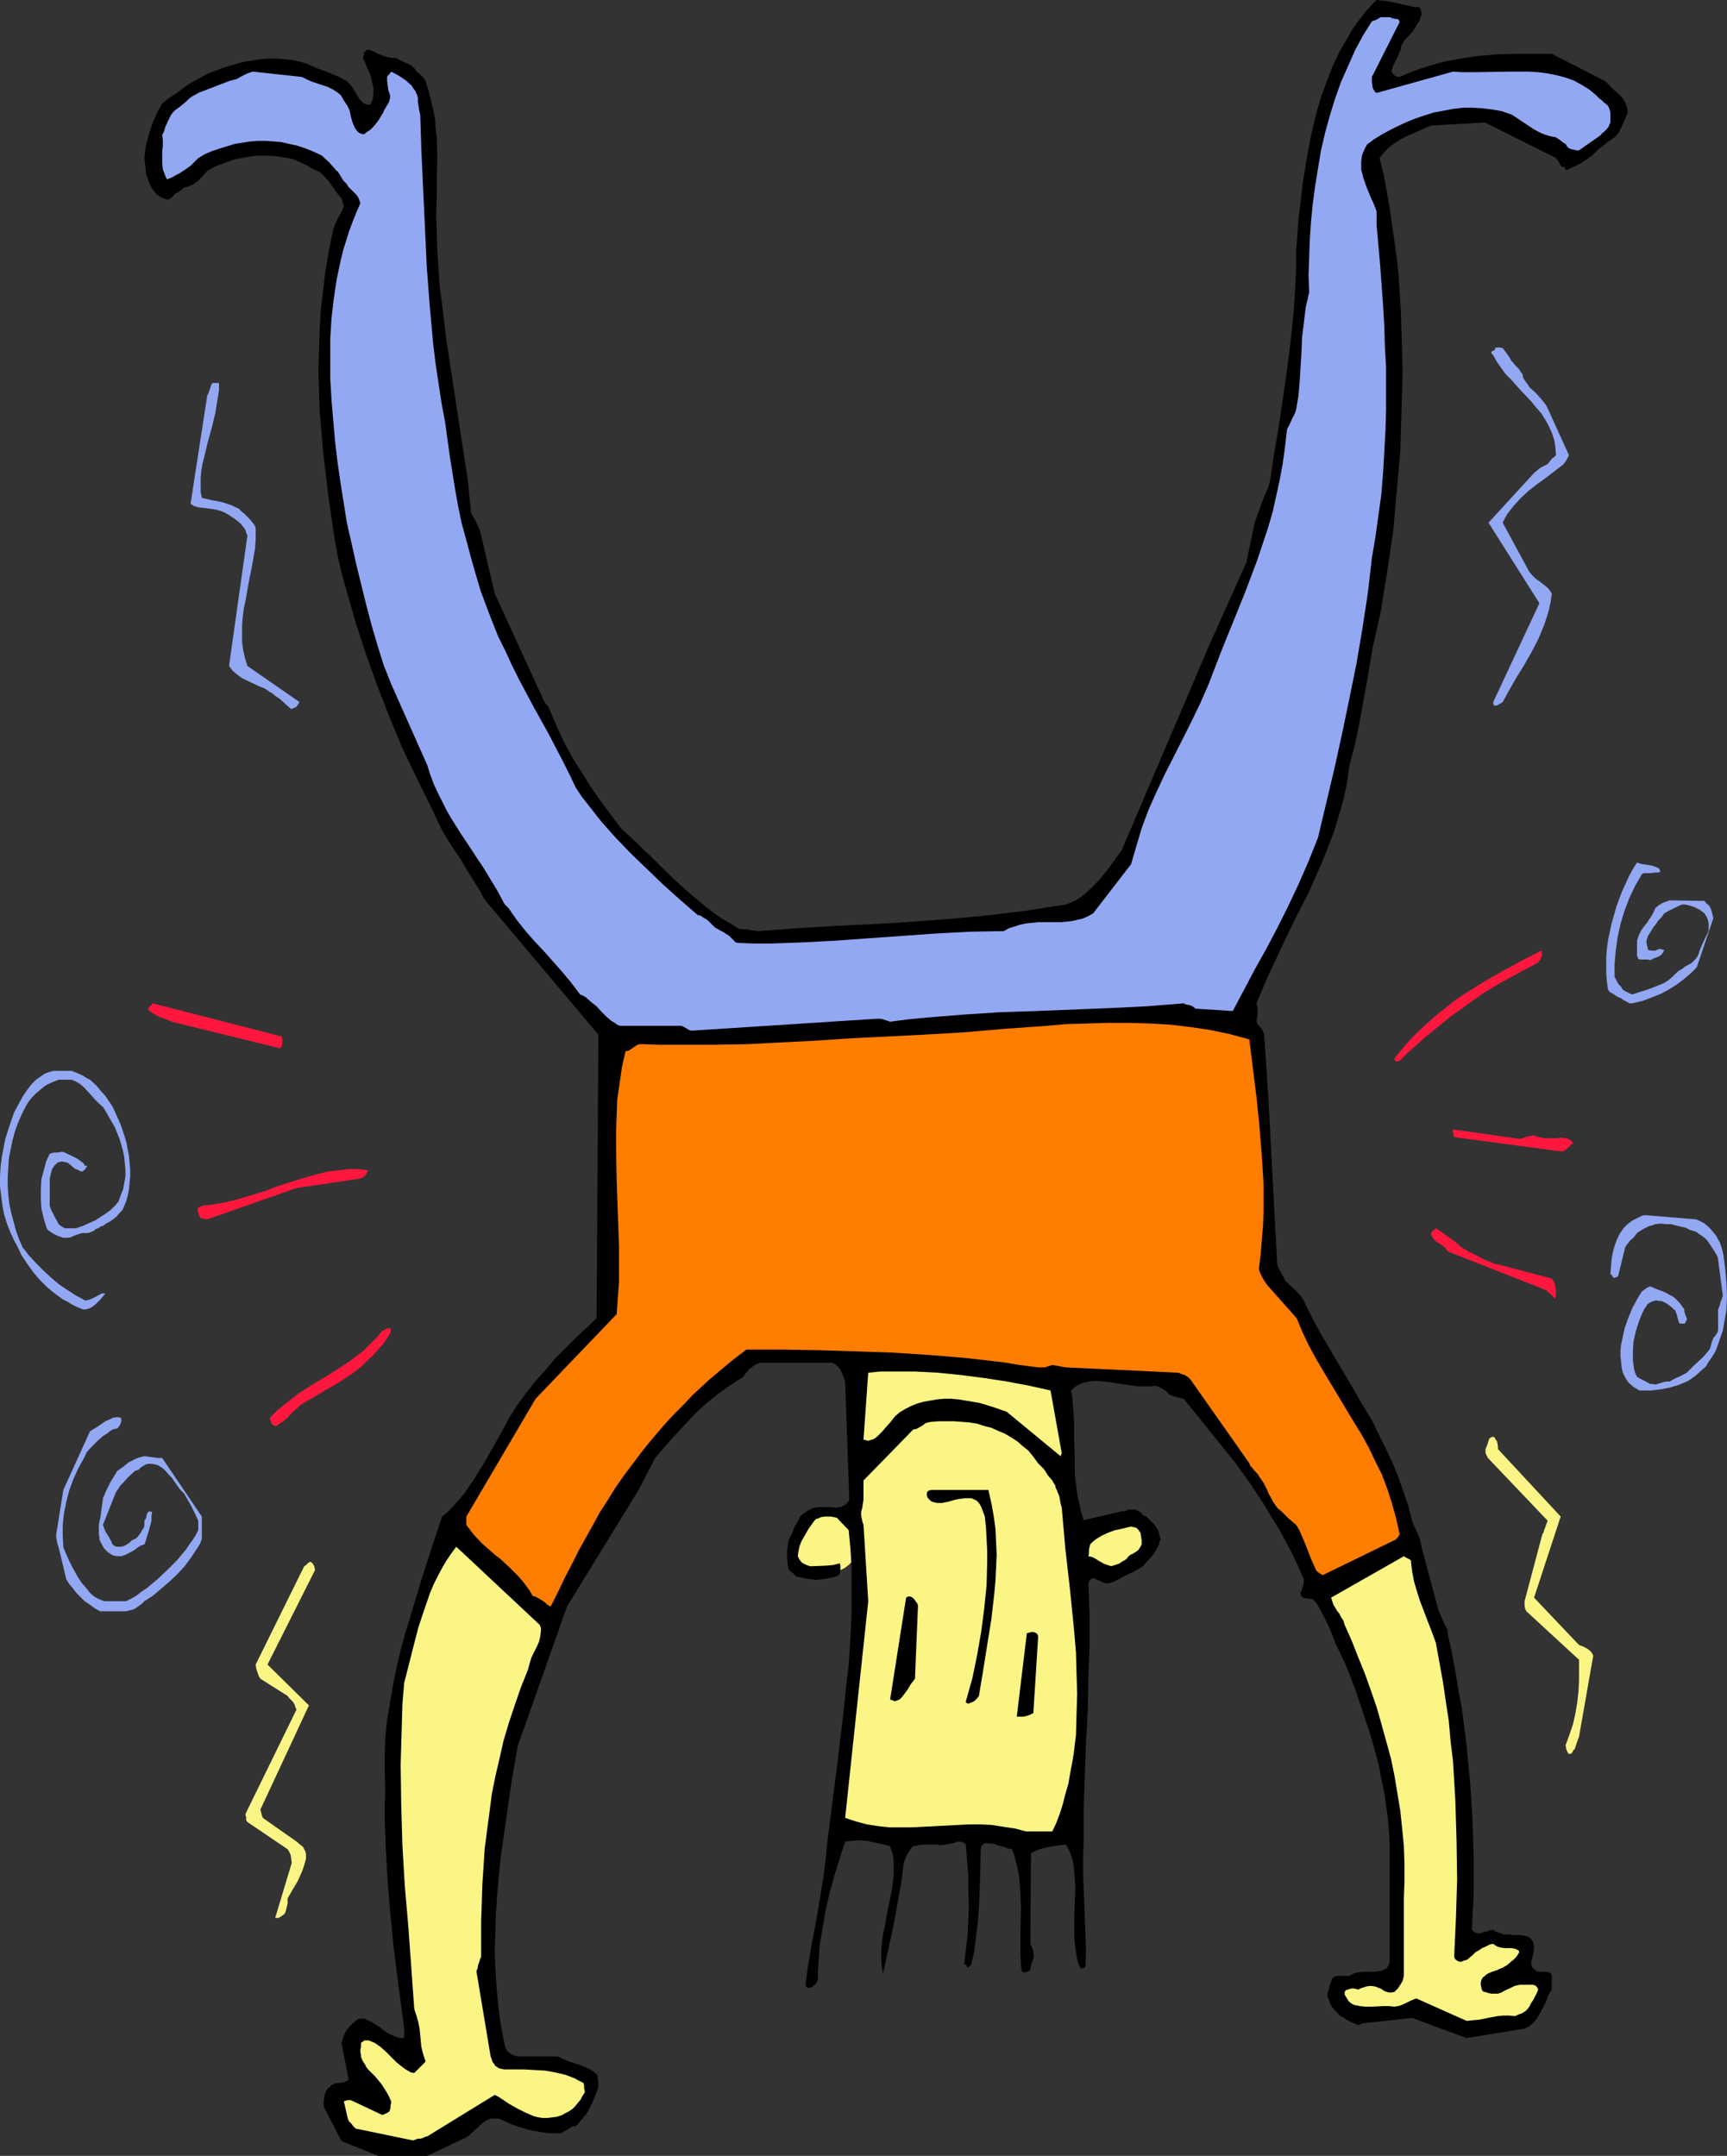 <?xml version="1.0" encoding="UTF-8" standalone="no"?>
<svg
   version="1.0"
   width="124.737mm"
   height="155.711mm"
   id="svg26"
   sodipodi:docname="Guy Standing on Head.wmf"
   xmlns:inkscape="http://www.inkscape.org/namespaces/inkscape"
   xmlns:sodipodi="http://sodipodi.sourceforge.net/DTD/sodipodi-0.dtd"
   xmlns="http://www.w3.org/2000/svg"
   xmlns:svg="http://www.w3.org/2000/svg">
  <rect width="100%" height="100%" fill="#333333" stroke="none"/>
  <sodipodi:namedview
     id="namedview26"
     pagecolor="#ffffff"
     bordercolor="#000000"
     borderopacity="0.25"
     inkscape:showpageshadow="2"
     inkscape:pageopacity="0.0"
     inkscape:pagecheckerboard="0"
     inkscape:deskcolor="#d1d1d1"
     inkscape:document-units="mm" />
  <defs
     id="defs1">
    <pattern
       id="WMFhbasepattern"
       patternUnits="userSpaceOnUse"
       width="6"
       height="6"
       x="0"
       y="0" />
  </defs>
  <path
     style="fill:#faf585;fill-opacity:1;fill-rule:evenodd;stroke:none"
     d="m 225.383,412.219 h 0.969 l 0.808,0.162 0.969,0.162 0.808,0.323 1.616,0.808 1.293,1.131 1.131,1.293 0.485,0.808 0.485,0.646 0.323,0.808 0.162,0.808 0.162,0.97 v 0.808 0.808 l -0.162,0.97 -0.162,0.808 -0.323,0.808 -0.485,0.646 -0.485,0.808 -1.131,1.293 -1.293,0.97 -1.616,0.808 -0.808,0.323 -0.969,0.323 h -0.808 l -0.969,0.162 -0.969,-0.162 h -0.969 l -0.969,-0.323 -0.808,-0.323 -0.808,-0.323 -0.808,-0.485 -1.454,-0.97 -0.646,-0.646 -0.485,-0.646 -0.485,-0.808 -0.485,-0.646 -0.323,-0.808 -0.323,-0.808 v -0.97 l -0.162,-0.808 0.162,-0.808 v -0.97 l 0.323,-0.808 0.323,-0.808 0.485,-0.646 0.485,-0.808 0.485,-0.646 0.646,-0.646 1.454,-1.131 0.808,-0.485 0.808,-0.323 0.808,-0.323 0.969,-0.162 0.969,-0.162 z"
     id="path1" />
  <path
     style="fill:#000000;fill-opacity:1;fill-rule:evenodd;stroke:none"
     d="m 103.24,588.515 h 13.41 l 9.855,-4.686 0.808,-0.323 0.808,-0.646 1.777,-1.616 1.939,-1.778 0.969,-0.646 1.131,-0.485 h 2.262 l 1.777,0.808 1.777,0.808 1.939,0.646 2.1,0.646 2.1,0.485 2.1,0.323 2.1,0.323 h 2.1 0.808 l 0.646,-0.323 1.131,-0.646 0.969,-0.646 0.646,-0.323 h 0.808 l 0.969,-1.131 0.969,-1.131 0.808,-0.97 0.808,-1.293 0.646,-1.293 0.646,-1.454 0.646,-1.616 0.646,-1.616 v -1.616 l -0.162,-0.97 v -0.646 l -0.323,-0.485 -0.969,-0.808 -1.131,-0.646 -1.293,-0.646 -1.454,-0.485 -2.908,-0.97 -1.454,-0.646 -1.454,-0.646 h -10.825 l -0.808,-0.162 -0.646,-0.323 -0.485,-0.162 -0.485,-0.485 -0.485,-0.323 -0.323,-0.646 -0.323,-0.808 -0.162,-0.808 -0.969,-5.009 -0.646,-5.009 -0.485,-5.171 -0.323,-5.009 -0.162,-5.009 0.162,-5.171 0.162,-5.009 0.323,-5.171 0.485,-5.009 0.485,-5.009 1.454,-10.18 1.454,-10.18 1.777,-10.18 13.41,-37.974 19.549,-31.833 4.524,-8.726 2.747,-3.232 2.747,-3.07 2.747,-2.909 2.747,-2.909 2.908,-2.747 3.231,-2.585 3.393,-2.424 1.777,-1.131 1.777,-1.131 0.646,-0.97 0.969,-1.131 0.646,-0.485 0.646,-0.485 0.808,-0.485 0.969,-0.323 h 19.549 l 0.646,0.323 0.646,0.485 0.485,0.485 0.485,0.646 0.323,0.646 0.323,0.808 0.646,1.778 1.131,31.833 -0.162,0.808 -0.485,0.485 -0.323,0.485 -0.485,0.162 -0.485,0.323 -0.646,0.162 -1.293,0.162 -1.454,-0.162 h -0.646 -0.808 -1.454 l -1.293,0.162 -0.808,0.323 -0.969,0.485 -0.969,0.646 -0.485,0.323 -0.646,0.646 -0.808,1.616 -0.969,1.616 -0.808,1.939 -0.485,1.131 -0.323,1.293 v 0.646 l -0.162,0.97 v 1.778 l 0.162,1.939 0.162,0.97 0.323,0.808 0.323,0.323 0.485,0.323 0.485,0.485 0.485,0.485 1.454,0.323 1.293,0.323 1.454,0.162 1.293,0.162 1.454,-0.162 1.293,-0.162 1.454,-0.323 1.454,-0.323 0.323,-0.162 0.323,-0.323 0.162,-0.323 0.162,-0.485 v -0.485 -0.646 -0.485 l -0.162,-0.646 -1.939,0.485 -2.1,0.162 -4.039,0.162 -0.969,-0.323 -0.969,-0.485 -0.485,-0.323 -0.323,-0.485 -0.323,-0.485 -0.323,-0.646 0.162,-1.293 0.323,-1.454 0.485,-1.293 0.646,-1.131 1.293,-2.262 1.616,-2.262 0.485,-0.485 0.646,-0.162 0.646,-0.323 0.969,-0.162 h 1.777 l 0.808,0.162 0.808,0.162 3.231,3.393 0.485,5.171 0.323,5.332 v 5.171 5.333 l -0.162,5.332 -0.323,5.333 -0.323,5.171 -0.646,5.333 -1.131,10.665 -1.293,10.665 -2.747,21.492 -0.485,5.009 -0.646,5.009 -0.808,4.848 -0.808,5.009 -1.777,9.534 -0.808,4.848 -0.646,4.848 0.162,0.323 0.162,0.323 h 0.162 l 0.162,0.162 h 0.485 l 0.646,-0.162 0.485,-0.485 0.646,-0.485 0.323,-0.646 0.162,-0.485 v -2.262 l 0.162,-2.262 0.323,-4.848 0.808,-4.686 0.808,-4.848 1.131,-4.848 1.293,-4.686 1.454,-4.686 1.454,-4.525 1.616,-0.162 1.454,-0.162 h 1.454 l 1.616,0.162 1.454,0.323 1.454,0.323 1.616,0.323 1.616,0.485 0.646,1.939 0.323,2.101 v 2.101 2.101 l -0.323,2.262 -0.323,2.262 -0.969,4.525 -0.808,4.525 -0.485,2.262 -0.323,2.262 -0.162,2.262 v 2.101 l 0.162,2.101 0.323,2.101 0.323,-1.616 0.323,-1.616 0.808,-3.555 0.808,-3.717 0.808,-3.878 1.454,-8.08 0.646,-3.878 0.485,-4.04 0.485,-1.293 0.485,-1.131 0.646,-0.97 0.485,-0.646 0.485,-0.485 1.616,-0.323 1.454,-0.162 h 2.908 l 1.616,0.162 1.454,-0.162 1.454,-0.323 0.808,-0.162 0.808,-0.323 h 0.646 l 0.646,0.162 0.646,0.323 0.323,0.323 0.323,4.201 0.323,4.04 v 4.04 l 0.162,4.201 -0.162,4.04 -0.162,4.04 -0.485,4.201 -0.485,4.04 h 0.485 l 0.162,0.162 0.162,0.485 0.162,0.162 0.162,-0.162 0.323,-0.162 0.162,-0.162 0.323,-0.323 0.808,-3.555 0.485,-3.878 0.485,-3.878 0.323,-4.04 0.162,-4.04 0.162,-4.04 0.162,-8.08 0.162,-0.646 0.162,-0.323 0.485,-0.485 0.323,-0.162 h 0.646 0.485 l 1.454,0.162 1.293,0.485 0.646,0.162 0.808,0.162 1.131,0.485 h 0.485 l 0.485,0.162 0.646,1.778 0.485,1.939 0.485,1.939 0.323,1.939 0.323,4.04 0.162,4.04 -0.162,8.241 v 4.04 l 0.162,4.04 0.162,0.646 v 0.485 l 0.162,0.162 0.162,0.323 h 0.323 0.323 l 0.485,-0.162 0.485,-0.162 0.323,-0.162 0.162,-0.485 0.162,-0.808 0.323,-1.131 0.485,-1.293 -0.162,-0.808 v -0.808 l -0.323,-0.808 -0.162,-0.485 -0.323,-0.646 0.162,-24.723 0.808,-0.485 1.131,-0.485 0.969,-0.323 1.293,-0.323 2.747,-0.485 1.293,-0.162 1.293,-0.162 0.969,1.778 0.646,1.778 0.485,1.939 0.162,1.939 0.162,2.101 0.162,2.101 -0.162,4.363 -0.162,4.363 v 4.525 l 0.162,2.101 0.323,2.262 0.323,2.101 0.646,1.939 0.323,0.485 h 0.323 0.485 l 0.485,-0.485 0.162,-4.201 -0.162,-4.201 -0.323,-8.564 -0.323,-8.564 v -4.201 l 0.162,-4.363 v -9.211 l 0.323,-8.888 0.323,-9.049 0.485,-8.888 0.162,-8.888 0.323,-8.564 v -8.564 l -0.162,-4.201 -0.162,-4.201 0.162,-0.485 0.323,-0.485 0.162,-0.162 0.323,-0.162 0.162,-0.162 h 0.323 l 0.646,0.323 0.808,0.323 0.646,0.323 0.808,0.323 0.646,0.162 0.969,-0.162 0.969,-0.323 1.616,-0.808 0.808,-0.485 0.969,-0.485 0.969,-0.485 1.131,-0.485 1.131,-0.646 1.293,-0.808 1.131,-1.293 0.646,-0.646 0.646,-0.808 0.646,-0.808 0.646,-1.131 0.646,-1.131 0.162,-0.808 0.323,-0.808 -0.162,-0.485 -0.162,-0.646 -0.162,-0.646 -0.162,-0.646 -0.646,-0.97 -0.646,-0.808 -0.808,-0.808 -0.485,-0.485 -0.646,-0.646 -0.485,-0.162 -0.323,-0.162 -0.323,-0.323 -0.323,-0.323 -0.808,-0.646 -0.485,-0.162 -0.646,-0.162 h -0.969 l -0.808,0.162 -0.808,0.323 h -0.646 l -0.646,0.162 -9.855,2.262 -0.646,-2.101 -0.485,-2.101 -0.485,-2.101 -0.323,-2.101 -0.485,-4.363 v -4.525 l -0.162,-4.525 v -4.525 l -0.323,-4.525 -0.162,-2.262 -0.323,-2.262 0.969,-0.97 1.131,-0.646 1.293,-0.485 1.293,-0.323 1.293,-0.162 h 1.454 l 1.616,0.162 1.454,0.162 6.463,0.97 1.454,0.162 h 1.616 1.616 l 1.454,-0.162 0.323,0.162 0.485,0.162 0.969,0.485 0.969,0.646 0.485,0.485 0.485,0.485 0.808,0.323 0.969,0.323 0.808,0.162 0.646,0.162 0.646,0.162 4.847,5.979 4.685,5.817 4.524,5.656 4.201,5.817 4.039,6.14 1.777,3.07 1.939,3.07 1.777,3.232 1.777,3.393 1.616,3.393 1.616,3.717 v 0.808 l -0.162,0.808 -0.323,0.97 -0.162,0.646 -0.323,0.485 0.162,0.646 0.323,0.485 0.323,0.162 0.646,0.162 1.131,0.162 h 0.485 l 0.485,0.162 0.969,1.131 0.808,1.454 1.454,2.747 1.454,3.07 0.646,1.616 0.646,1.778 1.454,3.07 1.454,3.07 1.293,3.232 1.293,3.393 2.262,6.787 1.131,3.393 1.131,3.555 0.969,3.555 0.969,3.555 0.646,3.717 0.808,3.555 0.485,3.555 0.485,3.555 0.323,3.717 0.162,3.393 v 0 31.995 l -0.162,0.808 -0.323,0.485 -0.323,0.485 -0.646,0.323 -0.485,0.323 -0.808,0.162 -1.454,0.162 h -1.616 -1.777 l -1.777,0.323 -0.808,0.323 -0.808,0.485 h -3.878 l -0.323,0.323 -0.485,0.323 -0.162,0.646 -0.323,0.646 -0.323,1.293 -0.485,1.616 v 0.808 l 0.323,0.808 0.323,0.808 0.323,0.808 1.131,1.454 1.454,1.454 0.969,0.485 0.969,0.646 1.293,0.646 0.808,0.323 0.808,0.323 1.293,-0.485 13.41,-1.454 14.864,5.494 15.833,-2.585 0.646,-0.323 0.646,-0.323 1.131,-0.97 0.969,-1.131 0.808,-1.454 0.808,-1.454 0.808,-1.616 0.323,-0.808 0.323,-0.97 0.969,-1.616 v -3.717 l -0.162,-0.485 -0.162,-0.162 -0.485,-0.323 -0.646,-0.162 h -0.485 -0.808 -0.646 l -0.808,-0.162 -0.646,-0.646 -0.323,-0.162 -0.323,-0.485 v -0.323 l -0.162,-0.485 0.162,-0.97 0.323,-0.97 0.162,-1.131 0.162,-1.131 -0.162,-1.293 -0.162,-0.485 -0.323,-0.485 -0.323,-0.485 -0.646,-0.323 -0.485,-0.162 -0.646,-0.162 -1.131,-0.162 h -1.454 l -1.454,-0.162 h -1.454 l -1.454,-0.485 -0.808,-0.323 -0.646,-0.485 -0.969,0.162 -0.808,0.323 -0.808,0.162 -0.808,0.323 h -0.808 l -0.646,-0.162 -0.485,-0.323 -0.485,-0.485 0.485,-10.019 v -10.019 l -0.323,-10.019 -0.646,-10.18 -0.485,-5.009 -0.485,-5.171 -0.646,-5.009 -0.646,-5.009 -0.969,-5.171 -0.808,-5.009 -0.969,-5.171 -1.131,-5.171 v -0.808 l -0.323,-0.646 -0.646,-1.293 -0.646,-1.454 -0.323,-0.808 -0.485,-0.97 -4.685,-17.452 -0.162,-0.97 -0.162,-0.808 -0.646,-1.778 -0.808,-1.778 -0.485,-0.97 -0.323,-0.97 -1.131,-4.363 -1.454,-4.201 -1.454,-4.04 -1.616,-3.878 -1.777,-3.717 -1.777,-3.555 -1.777,-3.717 -2.1,-3.393 -4.039,-6.948 -4.039,-6.787 -4.039,-6.948 -1.939,-3.555 -1.777,-3.555 -0.323,-0.808 -0.485,-0.808 -0.485,-0.808 -0.646,-0.808 -1.616,-1.616 -1.777,-1.616 -0.323,-0.323 -0.323,-0.485 -0.162,-0.485 -0.323,-0.485 -0.323,-0.646 -0.323,-0.646 -0.485,-0.808 -0.323,-0.97 -2.423,-45.569 -1.131,-17.129 -0.162,-0.485 -0.162,-0.485 -0.485,-0.808 -0.646,-0.646 -0.323,-0.485 -0.323,-0.646 0.162,-0.97 0.162,-1.454 v -1.293 l -0.162,-0.646 -0.162,-0.646 1.616,-3.878 1.616,-3.717 3.554,-7.595 3.716,-7.756 3.878,-7.595 1.777,-4.04 1.777,-4.04 1.616,-4.04 1.616,-4.201 1.293,-4.363 1.293,-4.363 0.969,-4.686 0.646,-4.686 1.454,-5.494 1.131,-5.333 0.969,-5.333 0.969,-5.171 1.777,-10.503 1.131,-5.171 1.131,-5.009 1.777,-10.988 1.616,-10.988 0.969,-10.988 0.969,-10.827 0.323,-10.988 0.162,-5.333 0.162,-5.333 -0.162,-5.494 -0.162,-5.333 -0.162,-5.494 -0.323,-5.333 -0.323,-4.848 -0.485,-4.686 -0.646,-4.525 -0.646,-4.525 -0.646,-4.525 -0.808,-4.525 -0.808,-4.525 -1.131,-4.525 1.293,-1.616 1.293,-1.293 1.454,-1.131 1.777,-1.131 1.939,-0.97 1.939,-0.808 2.1,-0.97 2.262,-0.97 14.702,-0.808 19.388,9.695 0.808,1.131 0.323,0.646 0.485,0.646 h 0.646 l 0.162,0.162 0.162,0.485 v 0.162 h 0.162 0.323 l 0.323,-0.162 0.323,-0.162 1.777,-0.808 1.777,-0.97 1.454,-0.97 1.454,-1.131 1.293,-1.293 1.454,-1.131 1.454,-1.131 1.616,-1.131 0.646,-0.646 0.485,-0.646 0.808,-1.616 0.808,-1.778 0.808,-1.939 v -0.808 l -0.162,-0.646 -0.323,-1.131 -0.646,-1.131 -0.808,-0.97 -2.1,-1.939 -2.1,-2.101 -14.541,-7.433 v 0 h -5.008 -5.17 l -5.17,0.162 -5.332,0.485 -5.17,0.808 -2.585,0.485 -2.747,0.646 -2.585,0.808 -2.585,0.808 -2.585,0.97 -2.585,1.131 h -0.646 l -0.646,-0.323 -0.485,-0.485 -0.485,-0.646 0.162,-0.808 0.323,-0.808 0.808,-1.616 0.808,-1.778 0.485,-1.131 0.162,-1.131 0.485,-0.646 0.323,-0.646 0.485,-0.485 0.646,-0.646 1.131,-1.293 0.808,-1.293 0.969,-1.454 0.323,-0.97 0.323,-0.97 -0.162,-0.97 -0.162,-0.485 -0.323,-0.485 h -1.293 L 384.685,1.616 383.231,1.293 381.939,0.97 378.869,0.323 377.253,0.162 375.799,0 l -1.454,1.454 -1.454,1.616 -1.293,1.616 -1.293,1.778 -1.293,1.778 -0.969,1.778 -2.262,3.878 -1.939,4.04 -1.616,4.201 -1.616,4.363 -1.293,4.525 -1.131,4.686 -0.969,4.686 -0.808,4.848 -0.808,4.848 -0.485,4.686 -0.646,4.848 -0.323,4.686 -0.323,4.525 v 4.04 l -0.162,4.04 -0.485,7.918 -0.808,7.918 -0.969,7.756 -1.131,7.918 -1.131,7.595 -1.293,7.756 -1.131,7.433 -0.485,1.778 -0.646,1.454 -1.131,2.747 -0.969,2.747 -0.969,2.747 -2.262,10.827 -10.017,22.3 -24.073,56.395 -1.454,1.939 -1.616,2.262 -1.616,2.101 -1.777,2.101 -1.939,1.939 -1.939,1.778 -1.131,0.808 -1.131,0.646 -1.293,0.646 -1.293,0.485 -5.17,0.808 -5.17,0.808 -10.34,1.293 -10.502,0.97 -10.34,0.808 -10.34,0.646 -10.663,0.485 -10.663,0.646 -10.825,0.808 -0.808,-0.162 h -0.808 l -1.293,-0.323 h -1.131 l -1.293,-0.162 -2.262,-1.454 -2.262,-1.293 -2.1,-1.454 -2.1,-1.616 -3.878,-3.232 -3.878,-3.393 -3.716,-3.555 -3.878,-3.878 -1.939,-1.778 -1.939,-1.939 -4.201,-3.878 -2.908,-3.878 -2.747,-3.717 -2.585,-3.717 -2.423,-3.878 -2.423,-3.878 -2.262,-4.04 -1.939,-4.201 -1.939,-4.525 -0.323,-0.808 -0.323,-0.646 -0.485,-0.485 -0.485,-0.646 -13.571,-29.571 -3.716,-15.836 -0.162,-0.808 -0.323,-0.808 -0.485,-1.293 -0.808,-1.616 -0.485,-0.808 -0.485,-0.97 -0.969,-9.372 -1.454,-9.372 -1.454,-9.534 -1.454,-9.534 -1.454,-9.534 -1.131,-9.534 -0.646,-4.848 -0.323,-4.848 -0.323,-4.686 -0.162,-4.686 -0.162,-5.494 0.162,-5.333 v -5.333 l 0.162,-5.171 -0.162,-5.171 -0.323,-2.585 -0.162,-2.424 -0.485,-2.585 -0.646,-2.585 -0.646,-2.585 -0.808,-2.585 -0.162,-0.323 -0.323,-0.485 -0.808,-0.808 -0.485,-0.485 -0.485,-0.323 -0.485,-0.646 -0.323,-0.485 -0.969,-0.808 -1.131,-0.485 -1.293,-0.646 -1.616,-0.808 h -0.969 l -0.969,-0.162 -1.777,-0.485 -1.777,-0.808 -0.969,-0.485 -0.969,-0.323 h -0.485 l -0.323,0.323 -0.323,0.323 -0.162,0.323 -0.162,0.808 -0.162,0.485 0.646,1.293 0.485,1.293 0.646,1.293 0.485,1.454 0.323,1.454 0.323,1.454 v 1.454 l -0.162,1.454 -0.323,0.808 -0.162,0.323 -0.162,0.323 -0.323,0.162 h -0.323 L 100.008,28.44 99.362,28.278 98.716,27.632 98.07,26.986 97.1,25.37 96.616,24.562 96.131,23.754 95.485,22.946 94.677,22.138 93.546,21.492 92.253,20.845 90.961,20.36 89.507,19.714 86.437,18.583 84.983,17.937 83.529,17.29 l -1.939,-0.485 -2.1,-0.485 -1.939,-0.162 -2.1,-0.162 h -2.1 l -2.262,0.162 -1.939,0.323 -2.1,0.323 -2.1,0.485 -2.1,0.646 -2.1,0.646 -3.878,1.454 -1.777,0.97 -1.777,0.97 -1.777,0.97 -1.131,0.808 -0.646,0.485 -0.808,0.646 -1.131,0.808 -1.293,0.808 -1.131,0.808 -1.131,0.97 -1.293,2.262 -1.131,2.585 -0.969,2.747 -0.808,2.909 -0.323,1.454 -0.162,1.454 -0.162,1.454 0.162,1.454 0.162,1.454 0.162,1.454 0.485,1.454 0.485,1.293 0.323,0.646 0.323,0.646 0.969,1.293 0.646,0.485 0.646,0.485 0.808,0.323 0.969,0.323 h 0.485 l 0.485,-0.323 0.646,-0.485 0.646,-0.808 0.808,-0.323 0.323,-0.323 0.485,-0.323 0.808,-0.646 0.646,-0.162 0.646,-0.162 1.293,-0.646 1.131,-0.808 1.293,-1.293 1.293,-1.454 2.262,-1.293 2.585,-0.97 2.747,-0.97 2.747,-0.485 2.908,-0.485 h 2.908 l 2.908,0.162 2.908,0.485 0.969,0.162 0.969,0.323 1.777,0.808 1.777,0.808 0.969,0.646 0.969,0.485 1.131,0.485 0.969,0.808 0.969,0.97 0.808,0.97 1.616,2.262 0.808,1.131 0.969,1.131 v 0.162 l 0.162,0.162 0.162,0.646 0.162,0.646 0.162,0.646 -0.646,1.454 -0.808,1.454 -0.808,1.616 -0.646,1.778 -1.131,5.494 -0.969,5.656 -0.646,5.333 -0.646,5.494 -0.323,5.494 -0.162,5.494 -0.162,5.494 0.162,5.494 0.162,5.494 0.485,5.494 0.485,5.656 0.646,5.494 0.646,5.656 0.808,5.656 0.808,5.656 0.969,5.656 1.131,4.848 1.293,4.686 1.293,4.525 1.293,4.525 2.908,8.888 3.07,8.564 3.231,8.241 3.393,8.241 3.878,8.08 3.878,7.918 0.808,1.616 0.808,1.778 1.454,3.07 1.616,2.747 1.777,2.747 1.777,2.585 1.616,2.747 1.777,2.909 1.939,3.07 0.646,1.293 0.808,1.293 30.859,36.681 -0.485,77.402 -2.747,2.585 -2.908,2.747 -2.747,2.747 -2.908,2.909 -2.585,3.07 -2.747,3.07 -2.423,3.07 -2.423,3.232 -2.423,3.878 -2.262,4.201 -4.685,8.241 -2.423,3.878 -1.293,1.939 -1.293,1.939 -1.454,1.778 -1.616,1.778 -1.454,1.616 -1.777,1.454 -1.454,4.363 -1.454,4.363 -2.908,9.049 -2.747,9.211 -1.454,4.686 -1.293,4.848 -1.131,4.686 -0.969,4.848 -0.808,4.686 -0.808,4.848 -0.485,4.686 -0.162,4.848 v 4.686 l 0.162,4.686 -0.162,4.201 v 4.201 l 0.323,8.241 0.485,8.403 0.646,8.08 0.808,8.241 0.969,8.08 2.1,15.836 v 0.485 1.454 l -0.162,0.646 h -0.808 l -0.808,-0.162 -1.293,-0.485 -1.293,-0.646 -1.293,-0.808 -1.131,-0.97 -1.293,-0.808 -1.454,-0.808 -1.454,-0.646 h -0.323 -0.646 l -0.646,0.162 -0.646,0.485 -1.293,1.131 -1.131,1.293 -0.485,0.808 -0.323,0.808 -0.323,0.97 -0.323,0.97 1.939,10.019 -0.162,0.162 -0.162,0.162 -0.646,0.323 -0.646,0.162 -0.808,0.162 h -0.969 l -0.808,0.323 -0.646,0.323 -0.162,0.323 -0.323,0.323 -0.485,0.323 -0.323,0.485 -0.162,0.485 -0.323,0.808 -0.162,1.454 v 1.616 l 4.847,9.372 z"
     id="path2" />
  <path
     style="fill:#faf585;fill-opacity:1;fill-rule:evenodd;stroke:none"
     d="m 114.065,583.829 h 0.646 l 0.646,-0.162 0.646,-0.323 0.646,-0.162 18.418,-11.311 0.969,0.485 0.969,0.646 1.939,1.293 2.262,1.293 2.262,1.131 1.131,0.485 1.131,0.485 1.293,0.323 1.131,0.162 h 1.293 l 1.293,-0.162 1.293,-0.162 1.454,-0.485 0.808,-0.485 0.969,-0.485 0.969,-0.646 0.808,-0.808 0.646,-0.808 0.808,-0.97 0.485,-0.97 0.646,-0.97 v -0.485 l -0.162,-0.646 v -0.646 l -0.162,-0.808 -1.293,-0.646 -1.131,-0.646 -1.293,-0.485 -1.293,-0.485 -2.747,-0.646 -2.747,-0.485 -2.908,-0.162 -2.747,-0.162 h -5.493 l -0.808,-0.162 -0.646,-0.162 -0.485,-0.323 -0.485,-0.323 -0.323,-0.485 -0.485,-0.646 -0.162,-0.646 -0.323,-0.808 -3.878,-23.269 0.323,-0.808 0.162,-0.97 0.323,-0.808 0.162,-0.646 0.323,-0.646 v -9.857 l 0.162,-4.848 0.162,-5.009 0.323,-4.848 0.323,-5.009 0.646,-5.009 0.646,-4.848 0.646,-5.009 0.969,-4.848 1.131,-4.848 1.131,-5.009 1.454,-4.848 1.616,-4.848 1.616,-4.686 1.939,-4.848 0.485,-1.778 0.485,-1.616 1.454,-2.909 0.646,-1.454 0.323,-1.454 0.162,-1.454 v -0.808 l -0.323,-0.808 -22.781,-21.33 -1.454,1.939 -1.293,1.939 -1.131,1.939 -1.131,2.101 -1.131,2.262 -0.969,2.262 -1.616,4.686 -1.616,4.848 -1.293,5.009 -2.585,10.18 -0.485,5.656 -0.162,5.494 -0.162,5.656 -0.162,5.494 0.162,11.15 0.323,10.988 0.646,10.988 0.969,11.15 0.808,11.15 0.808,11.311 0.323,0.97 0.323,0.97 0.485,1.778 0.323,1.616 0.323,3.393 0.162,1.616 0.485,1.939 0.646,1.939 -0.162,0.323 -0.323,0.323 -0.808,0.808 -0.969,0.97 -0.808,0.808 -0.969,-0.162 -0.808,-0.485 -0.808,-0.485 -0.646,-0.485 -1.616,-1.293 -1.454,-1.454 -1.454,-1.454 -1.454,-1.293 -1.616,-1.131 -0.808,-0.323 -0.808,-0.323 h -1.131 l -0.485,0.323 -0.485,0.323 v 0.485 0.646 l -0.162,0.646 v 0.808 l 0.162,0.646 v 0.646 l 0.485,1.131 0.646,0.97 0.323,0.646 0.485,0.646 1.939,1.939 1.616,1.939 0.646,0.97 0.808,1.293 0.646,1.131 0.646,1.454 v 0.485 l -0.162,0.485 v 0.646 l -0.162,0.646 -0.162,0.485 -0.485,0.323 -0.646,0.323 -0.808,0.323 -8.563,-4.04 h -0.969 l -0.485,0.162 -0.485,0.162 1.131,4.848 0.162,0.323 0.162,0.323 0.646,0.646 0.485,0.646 0.323,0.323 0.323,0.323 15.672,3.232 z"
     id="path3" />
  <path
     style="fill:#faf585;fill-opacity:1;fill-rule:evenodd;stroke:none"
     d="m 400.357,551.672 1.616,-0.162 1.777,-0.162 1.616,-0.323 1.616,-0.323 1.777,-0.323 1.616,-0.162 h 1.616 l 1.616,0.162 0.969,-0.485 0.969,-0.323 0.969,-0.646 0.485,-0.485 0.485,-0.646 0.485,-0.97 0.323,-0.485 0.323,-0.485 0.646,-1.293 0.323,-0.646 0.323,-0.808 -0.323,-0.646 -0.485,-0.485 -0.646,-0.162 h -0.646 -1.454 -0.808 -0.646 l -0.808,0.162 -0.646,0.162 -1.293,0.646 -1.454,0.646 -0.808,0.485 -0.969,0.323 h -0.808 -0.969 l -0.808,-0.162 -0.969,-0.323 h -0.323 l -0.485,-0.485 -0.162,-0.646 -0.162,-0.808 v -0.646 l 0.162,-0.646 0.323,-0.646 0.646,-0.485 0.323,-0.323 0.485,-0.323 1.131,-0.485 1.454,-0.485 0.646,-0.323 0.808,-0.323 1.131,-0.646 1.131,-0.97 0.646,-0.485 0.646,-0.646 0.485,-0.646 0.485,-0.808 -0.162,-0.485 -0.323,-0.162 -0.646,-0.323 -0.969,-0.162 h -0.969 -0.969 l -1.131,-0.162 -0.969,-0.323 -0.969,-0.646 h -0.323 l -0.646,0.162 -0.646,0.323 -0.646,0.323 -0.808,0.323 -0.646,0.485 -1.131,0.646 -0.485,0.485 -0.323,0.323 -0.808,0.646 -0.323,0.323 -0.485,0.323 -0.646,0.162 -0.808,0.323 h -0.485 l -0.485,-0.162 -0.646,-0.485 -0.323,-0.646 0.485,-10.665 0.323,-10.503 -0.162,-10.827 -0.162,-5.332 -0.162,-5.333 -0.323,-5.494 -0.323,-5.332 -0.646,-5.333 -0.485,-5.494 -0.808,-5.333 -0.808,-5.494 -0.969,-5.333 -0.969,-5.333 -1.131,-3.07 -1.131,-2.909 -2.1,-5.494 -0.808,-2.585 -0.808,-2.747 -0.485,-2.585 -0.323,-2.747 v -0.323 l -0.485,-0.323 -0.646,-0.323 -0.323,-0.162 -0.485,-0.323 -19.872,11.311 0.323,0.97 0.323,0.97 0.969,1.616 0.646,0.808 0.485,0.97 0.646,0.97 0.323,1.131 1.939,4.363 1.777,4.525 1.777,4.363 1.616,4.525 1.616,4.686 1.293,4.525 1.293,4.686 1.293,4.686 0.969,4.686 0.808,4.848 0.808,4.848 0.485,4.686 0.485,4.848 0.162,4.848 v 4.848 l -0.162,4.686 v 21.168 l -0.323,1.293 -0.646,1.131 -0.646,0.97 -0.485,0.485 -0.485,0.485 -0.808,0.162 h -0.646 l -0.646,-0.162 -0.808,-0.323 -0.646,-0.485 -0.808,-0.323 -0.808,-0.323 -0.969,-0.162 h -0.808 l -0.808,0.162 -0.969,0.323 -0.485,0.162 -0.646,0.323 -0.646,-0.162 -0.808,-0.162 -0.969,0.162 -0.323,0.162 -0.646,0.162 -0.323,0.485 v 0.323 0.485 l 0.323,0.485 0.485,0.808 0.323,0.485 0.162,0.162 0.646,0.485 0.646,0.323 1.616,0.323 1.454,0.162 h 1.616 l 3.231,-0.162 h 1.616 l 1.454,0.162 0.969,-0.162 0.646,-0.162 1.454,-0.646 1.293,-0.646 0.808,-0.323 0.808,-0.323 z"
     id="path4" />
  <path
     style="fill:#faf585;fill-opacity:1;fill-rule:evenodd;stroke:none"
     d="m 76.097,523.555 0.969,-0.646 0.485,-0.323 0.323,-0.485 0.162,-0.485 0.162,-0.646 0.323,-1.293 v -1.454 l 1.293,-2.262 1.454,-2.424 0.646,-1.454 0.646,-1.454 0.485,-1.454 0.485,-1.778 v -0.646 -0.646 l -0.162,-0.646 -0.323,-0.646 -0.323,-0.646 -0.646,-0.485 -1.131,-0.97 -9.209,-6.464 v -0.162 l -0.162,-0.162 -0.162,-0.646 -0.162,-0.646 -0.162,-0.646 13.248,-28.44 -11.31,-11.15 12.925,-25.693 v -0.485 l -0.162,-0.646 -0.162,-0.323 -0.323,-0.485 -0.162,-0.162 -0.485,-0.323 -0.323,0.323 h -0.162 l -0.162,0.162 v 0 l -0.162,0.162 -0.323,0.323 -0.485,0.323 -13.248,26.824 0.162,1.131 0.323,0.97 0.323,0.97 0.485,0.808 7.432,4.686 0.323,0.485 0.485,0.485 0.646,0.646 0.485,0.808 0.162,0.646 0.323,0.646 -13.895,28.44 v 0.485 l 0.162,0.485 v 0.808 l 0.323,0.485 10.986,7.433 0.323,0.485 0.485,0.97 0.162,0.97 0.162,1.293 -4.524,15.028 z"
     id="path5" />
  <path
     style="fill:#faf585;fill-opacity:1;fill-rule:evenodd;stroke:none"
     d="m 280.153,499.963 h 7.109 l 1.131,-2.424 0.969,-2.585 0.808,-2.585 0.646,-2.585 0.808,-2.747 0.485,-2.747 0.485,-2.585 0.485,-2.747 0.646,-5.332 0.162,-5.656 0.162,-5.656 -0.162,-5.494 -0.162,-5.656 -0.485,-5.817 -1.131,-11.311 -1.293,-11.311 -0.485,-5.656 -0.485,-5.494 -0.323,-1.131 -0.162,-0.97 -0.162,-0.97 -0.323,-0.808 -0.162,-0.323 -0.162,-0.485 -0.323,-0.646 -0.162,-0.485 v -0.323 l -0.485,-0.646 -0.323,-0.646 -1.131,-1.293 -1.131,-1.778 -0.646,-0.646 -0.485,-0.485 -0.485,-0.485 -1.293,-1.778 -1.293,-1.616 -1.616,-1.293 -1.454,-1.293 -1.777,-1.131 -1.616,-0.97 -1.939,-0.808 -1.777,-0.808 -1.939,-0.485 -1.939,-0.646 -2.1,-0.323 -1.939,-0.162 -2.262,-0.162 h -2.1 -2.1 l -2.1,0.162 -0.808,0.162 -0.646,0.162 -0.808,0.646 -1.131,0.646 -0.646,0.323 -0.808,0.162 -13.571,13.897 v 1.131 0.97 2.101 0.97 l -0.162,1.131 -0.162,1.131 -0.323,1.131 v 0.97 l 0.162,0.808 0.162,0.808 0.323,0.97 1.293,20.845 -6.301,59.142 2.908,0.97 3.07,0.808 3.07,0.485 3.07,0.323 h 3.07 3.07 l 6.301,-0.323 6.139,-0.323 3.231,-0.162 h 3.07 l 3.07,0.162 3.07,0.485 3.231,0.485 z"
     id="path6" />
  <path
     style="fill:#faf585;fill-opacity:1;fill-rule:evenodd;stroke:none"
     d="m 429.439,477.825 0.323,-0.162 0.162,-0.323 0.323,-0.97 0.323,-0.97 0.485,-1.293 3.878,-22.138 -0.323,-0.646 -0.323,-0.485 -0.808,-0.646 -1.131,-0.646 -1.293,-0.485 -12.279,-12.927 7.27,-22.138 -17.126,-18.421 v -0.808 l -0.162,-0.808 -0.162,-0.646 -0.323,-0.323 -0.162,-0.485 -0.485,-0.323 -0.485,0.162 -0.323,0.162 -0.323,0.323 -0.162,0.485 -0.323,1.131 -0.485,1.131 v 0.485 0.646 l 0.323,0.646 0.323,0.646 16.318,17.129 -0.323,0.808 -0.323,0.97 -0.323,0.808 -0.162,0.646 -0.323,0.485 -4.847,18.26 v 0.646 0.646 l 0.162,0.808 0.323,0.646 14.379,13.25 v 3.07 2.747 l -0.162,2.909 -0.323,2.909 -0.485,2.909 -0.646,2.909 -0.969,2.909 -1.131,3.07 0.162,0.323 v 0.485 l 0.485,1.131 0.323,0.323 h 0.323 0.162 l 0.162,-0.162 0.323,-0.323 z"
     id="path7" />
  <path
     style="fill:#000000;fill-opacity:1;fill-rule:evenodd;stroke:none"
     d="m 278.699,468.614 h 0.646 l 0.808,-0.162 0.969,-0.323 0.969,-0.485 1.293,-20.522 v -0.485 l -0.162,-0.485 -0.323,-0.323 -0.323,-0.162 -0.485,-0.162 h -0.485 l -0.646,0.162 -0.646,0.162 -2.747,22.784 z"
     id="path8" />
  <path
     style="fill:#000000;fill-opacity:1;fill-rule:evenodd;stroke:none"
     d="m 265.128,464.736 0.485,-0.162 0.485,-0.323 0.646,-0.646 0.485,-0.646 1.131,-6.787 1.131,-7.11 1.131,-6.948 0.808,-7.11 0.323,-3.555 0.162,-3.393 0.162,-3.717 -0.162,-3.393 -0.162,-3.555 -0.485,-3.555 -0.646,-3.555 -0.808,-3.555 h -15.672 l -0.485,0.162 -0.323,0.162 -0.162,0.162 -0.162,0.323 v 0.323 0.323 l 0.162,0.485 0.162,0.323 0.646,0.646 0.485,0.323 0.646,0.162 0.646,0.162 h 0.808 0.646 l 1.616,-0.323 1.616,-0.485 1.616,-0.323 1.616,-0.162 h 0.646 0.808 l 0.808,0.323 0.646,0.323 0.485,0.485 0.485,0.646 0.323,0.646 0.323,0.808 0.646,1.778 0.323,3.07 0.162,3.07 0.162,3.232 v 3.07 l -0.162,6.302 -0.646,6.302 -0.808,6.302 -1.131,6.464 -1.293,6.302 -1.777,6.302 v 0.323 l 0.323,0.162 0.162,0.162 h 0.323 l 0.323,-0.162 z"
     id="path9" />
  <path
     style="fill:#000000;fill-opacity:1;fill-rule:evenodd;stroke:none"
     d="m 244.286,464.413 1.293,-0.485 0.646,-0.646 0.485,-0.646 0.969,-1.293 0.485,-0.808 0.485,-0.808 1.131,-1.454 0.808,-19.714 v -0.323 l -0.162,-0.485 -0.485,-0.646 -0.323,-0.485 -0.485,-0.485 -0.646,-0.323 h -0.646 l -0.162,0.162 -0.323,0.162 -4.362,27.794 z"
     id="path10" />
  <path
     style="fill:#93a8f3;fill-opacity:1;fill-rule:evenodd;stroke:none"
     d="m 28.112,439.851 h 6.301 l 0.646,-0.162 0.646,-0.162 0.646,-0.162 0.646,-0.323 1.131,-0.808 0.646,-0.485 0.646,-0.646 2.262,-1.454 2.1,-1.778 2.262,-1.939 2.262,-2.101 2.1,-2.262 1.777,-2.424 1.616,-2.424 0.808,-1.293 0.485,-1.293 v -6.14 L 44.269,397.999 h -1.131 l -2.585,-0.323 -1.131,-0.162 -1.293,0.323 -0.969,0.323 -0.969,0.485 -0.969,0.485 -1.616,1.293 -1.616,1.131 -0.969,1.616 -0.969,1.616 -0.969,1.939 -0.485,1.131 -0.485,1.131 -0.323,2.424 -0.162,1.131 -0.162,1.293 -0.485,2.424 v 1.293 1.293 l 0.162,0.808 v 0.646 l 0.646,1.293 0.646,1.131 0.969,0.97 0.485,0.323 0.485,0.323 0.646,0.323 0.969,0.162 h 1.131 l 0.969,-0.323 0.969,-0.485 0.969,-0.485 0.808,-0.485 0.808,-0.646 0.808,-0.485 0.969,-0.323 0.323,-0.808 0.323,-1.131 0.646,-2.101 0.646,-2.424 v -1.293 l 0.162,-1.131 h -0.323 l -0.323,-0.162 -0.323,0.162 -0.323,0.323 -0.162,0.323 -0.162,0.97 -0.162,0.323 -0.323,0.485 v 0.485 0.808 l -0.162,0.646 -0.485,0.646 -0.323,0.646 -0.485,0.646 -0.485,0.646 -0.646,0.485 -0.808,0.323 -0.646,0.646 -0.969,0.646 -0.646,0.323 -0.808,0.162 h -1.131 l -0.485,-0.162 -0.646,-0.485 -0.485,-1.131 -0.646,-1.131 -0.808,-1.293 -0.323,-0.808 -0.323,-0.97 3.393,-8.564 0.323,-0.646 0.485,-0.646 0.485,-0.808 0.808,-0.808 1.454,-1.616 1.777,-1.616 0.485,-0.162 0.485,-0.162 0.646,-0.646 0.808,-0.485 0.485,-0.323 0.646,-0.162 h 0.485 0.646 l 0.808,0.162 0.646,0.162 1.131,0.646 0.969,0.808 0.808,0.97 0.969,0.97 1.454,2.101 0.808,1.131 1.131,1.131 1.939,3.393 0.969,1.939 0.969,2.101 v 2.585 l -0.646,1.293 -0.808,1.293 -0.969,1.293 -0.969,1.454 -2.423,2.909 -2.585,2.585 -2.747,2.585 -2.908,2.424 -1.454,0.97 -1.454,1.131 -1.454,0.808 -1.293,0.646 H 29.405 28.597 l -0.646,-0.162 -1.131,-0.485 -1.131,-0.646 -1.131,-0.97 -1.131,-1.454 -1.131,-1.293 -0.969,-1.454 -0.808,-1.454 -0.808,-1.454 -0.808,-1.616 -0.808,-1.778 -0.808,-1.939 -0.162,-3.07 v -3.07 l 0.323,-3.07 0.646,-3.232 0.808,-3.07 1.131,-3.07 1.293,-2.909 1.616,-2.909 0.323,-0.646 0.323,-0.808 1.293,-1.454 1.616,-1.616 1.616,-1.454 0.808,-0.485 0.485,-0.323 0.323,-0.323 0.969,-0.646 0.646,-0.162 0.646,-0.162 h 0.162 l 0.162,-0.323 0.485,-0.646 0.162,-0.485 0.162,-0.485 v -0.485 l -0.162,-0.485 -0.969,-0.162 -1.131,0.162 -0.969,0.485 -1.131,0.485 -2.1,1.454 -2.1,1.293 -7.27,15.998 -1.939,12.119 v 0.97 l 0.162,0.808 0.162,0.808 0.323,0.97 2.1,8.726 0.808,1.293 0.969,1.131 0.969,1.293 1.131,1.131 1.131,1.131 1.454,0.97 1.293,0.97 1.454,0.808 z"
     id="path11" />
  <path
     style="fill:#ff7d00;fill-opacity:1;fill-rule:evenodd;stroke:none"
     d="m 150.578,438.074 1.939,-3.878 1.777,-3.717 1.939,-3.717 1.777,-3.555 3.878,-6.948 1.939,-3.555 2.1,-3.232 2.1,-3.393 2.262,-3.232 2.423,-3.232 2.423,-3.232 2.747,-3.393 2.747,-3.232 2.908,-3.232 3.231,-3.232 2.262,-2.424 2.262,-2.101 2.1,-1.939 2.1,-1.778 4.039,-3.393 2.1,-1.616 2.1,-1.616 h 10.017 l 10.017,0.162 9.855,0.323 9.855,0.323 10.017,0.646 9.855,0.808 10.017,1.131 5.009,0.808 5.008,0.646 h 0.969 0.969 l 0.808,-0.323 1.131,-0.323 0.969,0.162 0.969,0.162 0.808,0.162 0.969,0.162 30.697,1.454 0.808,0.323 0.969,0.323 0.969,0.646 0.485,0.485 0.485,0.646 15.672,22.3 0.162,0.485 0.323,0.485 0.485,0.485 0.485,0.646 0.808,0.808 0.485,0.808 1.131,1.616 0.485,0.97 0.485,0.97 0.485,1.131 0.646,1.131 0.485,0.97 0.646,0.97 0.646,0.808 0.969,0.808 1.939,1.939 2.1,1.778 0.808,1.293 0.646,1.454 1.293,3.07 1.293,3.393 1.454,3.232 0.162,0.162 0.323,0.323 0.485,0.323 0.808,0.485 19.549,-9.534 h 0.162 l 0.323,-0.323 0.485,-0.485 0.485,-0.808 -0.969,-4.363 -1.131,-4.04 -1.293,-4.04 -1.454,-3.878 -1.777,-3.555 -1.777,-3.717 -1.939,-3.555 -2.1,-3.393 -8.24,-13.735 -2.1,-3.555 -1.939,-3.555 -1.777,-3.717 -1.616,-3.878 -7.755,-8.726 -0.646,-0.808 -0.646,-0.97 -0.323,-0.646 -0.323,-0.646 -0.323,-0.646 -0.323,-0.97 0.485,-3.878 0.323,-3.878 0.323,-3.878 0.162,-3.878 v -3.878 -3.878 l -0.485,-7.918 -0.646,-7.918 -0.808,-7.918 -0.969,-7.756 -0.969,-7.918 -5.332,-1.454 -5.332,-1.131 -5.493,-0.808 -5.493,-0.646 -5.493,-0.323 -5.655,-0.162 h -5.655 l -5.655,0.162 -5.655,0.162 -5.655,0.485 -11.31,0.808 -11.31,0.97 -11.148,0.646 -9.694,0.485 -9.694,0.485 -9.694,0.646 -9.532,0.485 -9.371,0.485 -9.532,0.162 h -9.532 -4.685 l -4.685,-0.162 h -0.808 l -0.646,0.162 -0.969,0.646 -0.969,0.646 -0.485,0.323 -0.808,0.162 -0.969,4.201 -0.646,4.525 -0.646,4.363 -0.162,4.363 -0.162,4.525 v 4.363 l 0.162,9.049 0.323,9.049 0.323,9.049 v 4.686 4.525 l -0.323,4.525 -0.323,4.525 -22.134,23.108 -18.903,32.157 v 2.262 l 0.969,1.293 0.969,1.293 2.262,2.424 2.585,2.262 1.293,1.131 1.293,0.97 2.423,2.262 2.423,2.424 1.131,1.293 0.969,1.293 0.969,1.293 0.808,1.454 0.646,0.162 0.646,0.323 1.131,0.646 0.485,0.323 0.646,0.485 0.485,0.485 0.808,0.485 z"
     id="path12" />
  <path
     style="fill:#faf585;fill-opacity:1;fill-rule:evenodd;stroke:none"
     d="m 303.418,427.57 0.323,-0.162 0.646,-0.162 1.293,-0.485 0.646,-0.485 0.646,-0.323 0.646,-0.485 0.485,-0.646 0.646,-0.485 0.485,-0.162 0.485,-0.323 0.485,-0.323 0.485,-0.323 0.323,-0.485 0.323,-0.485 0.323,-0.646 v -1.131 l -0.162,-0.97 -0.162,-1.131 -0.323,-0.323 -0.162,-0.323 -0.323,-0.323 -0.323,-0.323 -0.646,-0.162 -0.808,-0.162 -0.808,0.162 -1.939,0.485 -0.808,0.162 -0.808,0.162 -1.777,0.646 -1.777,0.808 -1.616,0.97 -0.808,0.646 -0.808,0.808 -0.162,0.646 -0.162,0.808 v 0.97 l -0.162,0.808 0.808,0.162 0.808,0.323 1.293,0.808 1.454,0.808 0.969,0.323 z"
     id="path13" />
  <path
     style="fill:#faf585;fill-opacity:1;fill-rule:evenodd;stroke:none"
     d="m 289.847,396.706 -3.07,-17.129 -5.816,-1.293 -5.978,-1.131 -6.301,-0.97 -6.301,-0.808 -6.301,-0.646 -6.301,-0.323 h -6.463 -3.07 l -3.231,0.323 -1.293,18.26 0.646,0.162 0.646,0.162 0.485,-0.162 0.646,-0.162 0.646,-0.323 0.646,-0.485 1.293,-1.293 1.131,-1.293 1.293,-1.454 1.131,-1.454 1.293,-1.131 1.616,-0.97 1.616,-0.808 1.616,-0.646 1.777,-0.485 1.777,-0.323 1.939,-0.323 1.777,-0.162 h 1.939 l 1.939,0.162 1.939,0.323 3.878,0.646 3.716,1.131 3.716,1.293 14.702,12.119 z"
     id="path14" />
  <path
     style="fill:#ff173d;fill-opacity:1;fill-rule:evenodd;stroke:none"
     d="m 76.097,388.788 1.293,-0.808 0.485,-0.485 0.646,-0.485 0.808,-0.97 0.485,-0.485 0.323,-0.323 0.969,-0.808 0.646,-0.646 0.646,-0.485 3.07,-1.778 3.231,-1.939 3.393,-1.939 3.231,-2.101 1.616,-1.131 1.616,-1.293 1.454,-1.454 1.454,-1.293 1.454,-1.616 1.454,-1.616 1.293,-1.778 1.131,-1.939 -0.162,-0.323 v -0.162 l -0.162,-0.323 h -0.323 -0.323 l -0.485,0.162 -0.323,0.323 -0.646,0.162 -1.616,1.939 -1.777,1.778 -1.777,1.778 -1.939,1.454 -1.939,1.454 -1.939,1.293 -4.039,2.585 -4.039,2.424 -4.039,2.585 -3.878,3.07 -1.939,1.616 -1.777,1.778 v 0.323 l 0.162,0.323 0.323,0.97 0.323,0.323 0.485,0.323 h 0.485 l 0.323,-0.162 z"
     id="path15" />
  <path
     style="fill:#93a8f3;fill-opacity:1;fill-rule:evenodd;stroke:none"
     d="m 448.18,379.578 h 2.585 l 2.585,-0.323 2.585,-0.485 2.585,-0.808 2.262,-0.97 0.969,-0.646 1.131,-0.808 1.777,-1.616 0.969,-0.808 0.646,-1.131 1.131,-1.616 0.969,-1.616 0.646,-1.778 0.646,-1.939 0.646,-1.778 0.323,-1.939 0.323,-1.778 0.323,-1.939 0.162,-3.717 -0.162,-3.878 -0.323,-3.717 -0.485,-3.717 -0.162,-0.646 -0.162,-0.808 -0.323,-0.97 -0.323,-0.97 -0.485,-0.808 -0.485,-0.97 -0.646,-0.808 -0.808,-0.97 -0.808,-0.808 -0.969,-0.808 -1.131,-0.646 -1.131,-0.485 -13.571,-1.131 h -0.646 l -0.646,0.162 -1.293,0.646 -1.293,0.646 -1.293,0.97 -1.131,1.131 -0.969,1.454 -0.808,1.616 -0.646,1.778 -0.485,1.778 -0.323,1.939 -0.162,1.939 -0.162,1.939 0.485,0.485 0.162,0.323 0.162,0.162 0.162,0.162 h 0.162 l 0.162,-0.162 h 0.323 l 0.485,-0.323 1.939,-7.918 0.646,-0.97 0.323,-0.323 0.323,-0.485 0.969,-0.808 0.485,-0.646 0.485,-0.646 0.969,-0.646 1.131,-0.646 1.293,-0.646 0.808,-0.162 0.808,-0.323 1.454,-0.162 1.293,0.162 h 1.454 l 1.293,0.323 1.293,0.323 1.454,0.323 1.293,0.646 1.616,0.485 0.808,0.646 0.808,0.485 0.808,0.646 0.485,0.485 0.485,0.646 0.323,0.485 0.323,0.485 0.646,0.97 0.808,1.293 0.323,0.646 0.162,0.808 1.293,9.857 -0.323,0.97 -0.323,0.808 -0.162,0.808 -0.485,1.131 v 5.009 0.646 l -0.162,0.646 -0.646,0.97 -0.485,0.485 -0.162,0.485 -0.323,0.808 -0.162,0.808 -0.323,0.97 -0.646,0.808 -0.808,0.97 -0.808,0.808 -2.1,1.939 -1.939,1.939 -2.1,1.131 -0.485,0.162 -0.646,0.323 -0.646,0.323 -0.808,0.485 h -0.969 l -0.808,0.162 -0.969,0.323 -1.131,0.323 -0.646,-0.162 h -0.808 l -1.131,-0.646 -1.293,-0.646 -1.131,-0.646 -0.485,-0.97 -0.323,-1.131 -0.162,-1.131 -0.162,-1.293 v -1.293 -1.293 l 0.162,-2.585 0.646,-2.747 0.808,-2.585 0.969,-2.424 0.485,-0.97 0.646,-0.97 0.323,-0.485 0.485,-0.323 0.646,-0.323 0.969,-0.323 h 0.485 l 0.646,0.162 h 0.646 l 0.646,0.323 0.646,0.323 1.293,0.97 0.646,0.646 0.323,0.162 0.162,0.323 0.162,0.485 0.162,0.323 0.323,1.293 0.162,0.646 0.323,0.646 h 1.454 l 0.162,-0.485 0.323,-0.485 v -0.485 l -0.162,-0.323 -0.162,-0.485 -0.162,-0.485 -0.162,-0.485 v -0.646 l -0.485,-0.646 -0.323,-0.485 -0.485,-0.646 -0.646,-0.646 -0.646,-0.646 -0.646,-0.485 -0.969,-0.485 -0.808,-0.485 -1.131,-0.485 -0.969,-0.323 -2.262,-0.97 -0.323,0.162 -0.646,0.323 -0.646,0.485 -0.646,0.485 -1.293,2.101 -1.293,2.424 -1.131,2.747 -0.969,2.747 -0.646,3.07 -0.323,1.454 -0.162,1.616 v 1.454 l 0.162,1.454 0.162,1.616 0.323,1.454 0.323,0.646 0.323,0.646 0.485,0.808 0.485,0.646 1.293,1.131 1.616,0.97 z"
     id="path16" />
  <path
     style="fill:#93a8f3;fill-opacity:1;fill-rule:evenodd;stroke:none"
     d="m 23.265,357.44 0.808,-0.162 0.808,-0.323 0.646,-0.485 0.646,-0.485 0.646,-0.646 0.646,-0.646 0.646,-0.808 0.646,-0.808 h -0.808 l -0.485,0.162 -1.131,0.646 -1.293,0.646 -0.808,0.323 -0.969,0.162 -2.423,-1.293 -2.262,-1.454 -2.423,-1.616 -2.1,-1.778 -2.1,-1.939 -2.1,-2.101 -1.939,-2.101 -1.777,-2.262 -0.969,-2.262 -0.808,-2.262 L 3.716,333.524 3.07,331.1 2.585,328.838 2.262,326.252 2.1,323.829 v -2.585 l 0.162,-2.424 0.162,-2.585 0.485,-2.424 0.485,-2.424 0.646,-2.424 0.808,-2.262 0.969,-2.262 1.131,-2.262 0.646,-1.131 0.969,-1.293 1.131,-1.131 1.293,-1.131 0.969,-0.808 0.969,-0.646 1.454,-0.646 0.808,-0.323 0.808,-0.323 h 3.554 l 1.131,0.485 1.131,0.646 1.131,0.97 1.939,2.101 0.969,1.131 1.131,1.131 1.131,0.97 0.808,1.293 0.808,1.454 1.616,2.747 0.646,1.616 0.646,1.616 0.485,1.616 0.485,1.778 0.323,1.616 0.162,1.778 0.162,1.616 v 1.778 l -0.323,1.778 -0.323,1.778 -0.646,1.616 -0.646,1.778 -0.969,1.131 -1.131,1.131 -1.293,0.97 -1.293,0.808 -1.454,0.97 -1.777,0.808 -1.777,0.808 -1.939,0.646 h -2.1 -0.808 l -0.646,-0.323 -0.485,-0.323 -0.646,-0.485 -0.485,-0.97 -0.646,-1.131 -0.646,-1.293 -0.323,-0.646 -0.323,-0.97 v -7.433 l 0.323,-1.454 0.323,-1.131 0.646,-0.97 0.485,-0.485 0.646,-0.485 h 0.485 l 0.323,-0.162 0.808,0.162 0.808,0.162 0.646,0.485 1.293,1.131 0.808,0.323 0.969,0.485 v 0 h 0.162 0.162 l 0.485,-0.323 0.323,-0.323 0.323,-0.485 0.162,-0.323 v -0.162 0 h -0.162 l -0.323,0.162 -0.485,-0.808 -0.646,-0.485 -0.646,-0.485 -0.808,-0.485 -1.616,-0.808 -1.777,-0.808 h -0.808 l -0.808,0.162 H 14.702 l -0.485,0.162 -0.646,0.162 -0.969,2.101 -0.646,2.424 -0.646,2.424 -0.162,2.747 v 2.585 l 0.162,2.747 0.646,2.747 0.808,2.585 0.323,0.485 0.485,0.323 0.969,0.646 1.293,0.646 1.454,0.485 h 0.646 0.646 l 0.808,-0.162 0.646,-0.323 1.777,-0.646 0.808,-0.162 h 0.646 0.808 l 0.485,-0.162 1.131,-0.485 0.485,-0.485 0.646,-0.162 0.646,-0.485 0.646,-0.162 0.808,-0.646 0.969,-0.485 0.969,-0.646 0.969,-0.808 0.808,-0.97 0.808,-0.808 0.485,-1.131 0.485,-1.131 0.485,-1.778 0.323,-1.616 0.162,-1.778 0.162,-1.778 v -1.778 l -0.162,-1.778 -0.162,-1.939 -0.323,-1.616 -0.323,-1.778 -0.485,-1.778 -1.131,-3.393 -1.454,-3.232 -0.646,-1.454 -0.808,-1.293 -0.485,-0.646 -0.485,-0.808 -0.646,-0.808 -0.646,-0.646 -1.454,-1.778 -1.777,-1.616 -0.969,-0.485 -0.969,-0.646 -1.454,-0.646 -0.808,-0.323 -0.808,-0.323 H 14.702 l -0.646,0.162 -0.646,0.162 -1.293,0.485 -1.131,0.808 -1.131,0.808 -1.293,1.293 -1.131,1.454 -1.293,1.939 -1.131,2.101 -1.131,2.101 -0.808,2.262 -0.808,2.424 -0.808,2.585 -0.485,2.424 -0.485,2.585 -0.323,2.585 L 0,321.082 v 2.747 l 0.323,2.585 0.323,2.585 0.485,2.585 0.808,2.585 0.969,2.424 0.485,0.97 0.323,0.808 0.808,1.454 0.646,1.293 0.646,1.454 1.616,2.424 1.616,2.262 1.777,2.101 1.939,1.939 1.939,1.616 2.423,1.778 1.293,0.646 1.293,0.808 1.293,0.646 1.616,0.646 z"
     id="path17" />
  <path
     style="fill:#ff173d;fill-opacity:1;fill-rule:evenodd;stroke:none"
     d="m 424.753,353.723 v -1.293 l -0.162,-1.293 -0.323,-1.131 -0.323,-0.485 -0.323,-0.485 -14.702,-3.878 -0.969,-0.162 -0.969,-0.485 -1.777,-0.646 -1.777,-0.97 -1.939,-0.97 -0.485,-0.162 -0.646,-0.485 -0.646,-0.323 -0.808,-0.485 -1.616,-1.454 -1.616,-1.131 -1.777,-1.293 -0.969,-0.646 -0.969,-0.646 -0.485,0.485 -0.485,0.323 -0.162,0.323 -0.162,0.162 v 0.485 l 0.162,0.323 0.485,0.808 0.485,0.485 0.646,0.485 0.808,0.485 0.646,0.485 0.808,0.646 0.485,0.808 25.85,10.18 0.323,0.162 0.485,0.162 0.323,0.162 0.485,0.485 0.969,0.808 0.808,0.97 z"
     id="path18" />
  <path
     style="fill:#ff173d;fill-opacity:1;fill-rule:evenodd;stroke:none"
     d="m 56.548,332.878 24.396,-8.564 17.449,-2.585 0.646,-0.323 0.485,-0.323 0.485,-0.646 0.162,-0.323 0.323,-0.646 -2.585,-0.323 h -2.747 l -2.747,0.323 -2.747,0.323 -2.747,0.646 -2.908,0.808 -5.816,1.778 -2.908,0.97 -2.908,1.131 -5.816,1.778 -2.908,0.808 -2.908,0.646 -2.908,0.485 -2.747,0.323 -0.485,0.323 -0.485,0.162 -0.162,0.485 v 0.323 l 0.162,0.646 0.162,0.485 0.485,0.97 h 0.323 l 0.323,0.162 h 0.485 z"
     id="path19" />
  <path
     style="fill:#ff173d;fill-opacity:1;fill-rule:evenodd;stroke:none"
     d="m 426.046,314.295 h 0.485 l 0.485,-0.162 0.808,-0.646 0.808,-0.646 0.323,-0.485 0.485,-0.323 -0.323,-0.485 -0.485,-0.323 -0.485,-0.323 -0.646,-0.162 -1.293,-0.162 -1.293,0.162 h -1.616 -1.616 l -1.454,-0.323 -0.808,-0.162 -0.646,-0.323 -0.969,0.162 -0.808,0.162 -0.969,0.323 -1.131,0.323 -18.257,-2.585 v 0.485 0.485 l 0.323,1.131 z"
     id="path20" />
  <path
     style="fill:#ff173d;fill-opacity:1;fill-rule:evenodd;stroke:none"
     d="m 382.1,289.571 2.262,-2.262 2.423,-2.101 2.262,-2.101 2.262,-1.778 4.524,-3.717 4.524,-3.232 4.524,-3.232 4.847,-2.909 5.008,-2.747 5.17,-2.747 0.162,-0.323 0.323,-0.323 0.162,-0.323 0.162,-0.323 0.162,-0.485 0.162,-0.485 -0.162,-0.485 -0.162,-0.485 -5.332,2.747 -5.332,2.909 -5.332,3.07 -5.17,3.232 -2.585,1.778 -2.423,1.939 -2.423,1.939 -2.423,2.101 -2.262,2.101 -2.423,2.424 -2.1,2.424 -2.262,2.747 v 0.162 l 0.162,0.485 0.162,0.162 h 0.323 0.323 z"
     id="path21" />
  <path
     style="fill:#ff173d;fill-opacity:1;fill-rule:evenodd;stroke:none"
     d="m 76.905,285.693 0.162,-1.131 V 283.754 l -0.162,-0.808 -35.221,-9.049 -0.323,0.323 -0.162,0.323 -0.485,0.323 -0.323,0.485 0.485,0.646 0.646,0.485 0.808,0.485 0.808,0.485 1.777,0.646 1.939,0.808 29.566,7.272 z"
     id="path22" />
  <path
     style="fill:#93a8f3;fill-opacity:1;fill-rule:evenodd;stroke:none"
     d="m 189.192,281.33 50.247,-3.232 h 0.808 l 0.808,0.162 0.969,0.323 0.485,0.162 0.485,0.162 5.008,-0.646 5.008,-0.485 10.017,-0.808 10.017,-0.646 9.855,-0.323 20.034,-0.808 10.017,-0.485 10.179,-0.808 0.323,0.162 0.323,0.162 0.969,0.162 0.808,0.323 0.808,0.646 10.179,0.646 5.978,-11.311 3.07,-5.494 3.07,-5.817 2.908,-5.817 2.908,-6.14 2.747,-6.302 1.293,-3.232 1.293,-3.232 4.524,-19.068 2.1,-9.534 1.939,-9.372 1.939,-9.534 1.616,-9.534 1.454,-9.534 1.131,-9.695 0.969,-5.817 0.808,-5.817 0.808,-5.817 0.485,-5.979 0.323,-5.656 0.323,-5.817 0.162,-5.656 v -5.817 -5.656 l -0.323,-5.656 -0.162,-5.656 -0.323,-5.494 -0.808,-11.15 -0.969,-10.827 v -3.878 l -0.808,-2.101 -0.969,-2.101 -0.969,-2.424 -0.808,-2.262 -0.323,-1.293 -0.323,-1.131 v -1.293 -1.131 l 0.162,-1.293 0.323,-0.97 0.485,-1.131 0.646,-1.131 1.939,-1.454 2.1,-1.293 2.1,-1.131 2.262,-1.131 2.423,-1.131 2.423,-0.97 2.423,-0.808 2.585,-0.808 2.585,-0.485 2.585,-0.485 2.747,-0.323 h 2.585 l 2.747,0.162 2.747,0.323 2.585,0.485 2.747,0.97 2.908,1.939 2.908,1.939 1.454,0.808 1.454,0.646 1.616,0.485 1.616,0.323 0.969,0.646 0.808,0.646 0.969,0.646 0.323,0.646 0.646,0.485 0.485,0.162 1.454,0.323 h 0.646 l 5.978,-4.201 0.323,-0.485 0.485,-0.323 0.323,-0.323 0.323,-0.323 0.646,-0.808 0.162,-0.485 0.323,-0.646 v -2.585 l -0.162,-0.808 -0.162,-0.485 -0.323,-0.646 -0.485,-0.485 -0.646,-0.485 -0.646,-0.646 -0.646,-0.485 -0.808,-0.808 -0.969,-0.808 -0.969,-0.808 -2.1,-1.293 -2.1,-1.131 -2.262,-0.808 -2.423,-0.646 -2.423,-0.485 -2.423,-0.323 -2.585,-0.162 h -5.17 l -10.502,0.162 h -2.585 l -2.585,-0.162 -20.842,5.817 -0.485,-0.323 -0.162,-0.323 -0.323,-0.485 -0.162,-0.646 -0.162,-1.293 v -1.293 l 7.594,-15.028 -0.162,-0.323 -0.162,-0.323 -0.323,-0.162 h -0.485 L 380.162,5.009 379.838,4.848 379.354,4.686 h -2.423 l -0.323,0.162 -0.485,0.323 -0.646,0.323 -0.969,0.323 -2.423,3.878 -2.1,3.878 -1.939,4.363 -1.939,4.363 -1.616,4.525 -1.454,4.686 -1.293,4.686 -1.131,4.848 -0.808,4.848 -0.808,5.009 -0.646,4.848 -0.485,5.009 -0.323,4.848 -0.162,4.848 -0.162,4.686 0.162,4.686 -0.485,2.101 -0.485,2.101 -0.485,4.201 -0.485,3.878 -0.162,4.04 -0.485,7.918 -0.323,3.878 -0.646,3.878 -0.323,0.97 -0.323,0.646 -0.646,1.293 -0.646,1.454 -0.485,0.808 -0.162,0.97 -0.485,4.363 -0.646,4.525 -0.808,4.363 -0.969,4.363 -0.969,4.363 -1.293,4.363 -1.454,4.363 -1.454,4.363 -3.231,8.564 -3.393,8.403 -1.777,4.363 -1.616,4.04 -3.231,8.403 -2.262,5.171 -2.423,5.009 -2.423,4.848 -4.847,9.534 -2.262,4.848 -2.1,4.686 -0.969,2.585 -0.969,2.585 -2.908,9.857 -10.34,13.412 -1.454,0.808 -1.454,0.646 -1.454,0.323 -1.454,0.323 -1.454,0.162 -1.616,0.162 h -3.07 -3.07 l -3.231,0.323 -1.616,0.323 -1.454,0.485 -1.616,0.485 -1.454,0.808 -9.209,0.162 -9.209,0.485 -9.048,0.646 -9.209,0.646 -8.886,0.646 -9.048,0.485 -8.886,0.323 h -4.524 l -4.362,-0.162 -0.808,-0.162 -0.646,-0.646 -1.131,-1.131 -1.777,-1.131 -0.969,-0.485 -0.485,-0.323 -0.646,-0.323 -1.131,-1.131 -0.969,-0.97 -1.131,-0.646 -0.646,-0.485 -0.808,-0.162 -4.847,-4.201 -4.685,-4.201 -4.362,-4.201 -4.362,-4.201 -4.201,-4.363 -3.878,-4.363 -3.554,-4.525 -1.777,-2.262 -1.616,-2.424 -1.777,-3.717 -1.777,-3.555 -3.878,-7.433 -4.039,-7.272 -4.039,-7.595 -1.939,-3.878 -1.777,-3.878 -1.939,-3.878 -1.616,-4.04 -1.616,-4.201 -1.616,-4.363 -1.293,-4.363 -1.293,-4.525 -1.293,-4.848 -1.293,-4.686 -0.969,-4.686 -0.808,-4.525 -1.454,-9.049 -0.646,-4.686 -0.646,-4.686 -0.969,-5.171 -0.808,-5.333 -0.808,-5.333 -0.646,-5.333 -0.969,-10.665 -0.808,-10.665 -0.485,-10.503 -0.485,-10.342 -0.485,-10.503 -0.323,-10.019 -0.323,-1.454 -0.162,-1.131 -0.162,-0.97 v -0.808 -0.162 -0.162 l -0.162,-0.646 -0.323,-0.646 -0.162,-0.485 -0.646,-0.808 -0.485,-0.808 -0.808,-0.646 -0.646,-0.646 -0.969,-0.646 -0.969,-0.646 -2.1,-1.131 -0.323,0.485 -0.323,0.323 -0.323,0.323 -0.162,0.323 v 0.97 l 0.162,1.293 0.162,1.293 0.485,1.454 v 0.808 l -0.162,0.485 -0.162,0.646 -0.323,0.485 -0.646,1.131 -0.323,0.485 -0.323,0.808 -0.323,0.485 -0.485,0.808 -0.485,0.808 -0.646,0.808 -0.646,0.808 -0.808,0.808 -0.969,0.646 -0.808,0.646 -0.808,-0.162 -0.646,-0.323 -0.485,-0.485 -0.485,-0.646 -0.646,-1.454 -0.485,-1.616 -0.162,-0.808 -0.162,-0.808 -0.323,-0.808 -0.323,-0.646 -0.969,-1.454 -0.808,-1.454 -0.969,-0.808 -1.293,-0.808 -1.293,-0.646 -1.454,-0.485 -2.908,-0.97 -1.454,-0.646 -1.293,-0.646 -13.41,-1.454 -0.969,0.323 -0.808,0.323 -0.646,0.323 -0.646,0.323 -1.454,0.808 -0.808,0.162 -1.131,0.323 -8.401,3.232 -0.808,0.485 -0.646,0.323 -0.485,0.323 -0.646,0.485 -0.808,0.808 -1.777,1.454 -1.131,0.808 -0.646,0.646 -0.485,0.646 -0.808,1.616 -0.808,1.778 -0.323,1.131 -0.485,0.97 0.162,1.454 v 1.616 l -0.162,1.454 v 1.616 1.616 l 0.162,1.616 0.485,1.293 0.323,0.808 0.323,0.646 1.293,-0.485 1.131,-0.646 0.969,-0.485 0.969,-0.646 0.969,-0.646 1.131,-0.808 0.969,-0.97 1.131,-1.131 1.939,-1.131 1.939,-0.808 1.939,-0.646 2.1,-0.646 2.1,-0.646 2.1,-0.323 2.1,-0.323 2.1,-0.162 h 2.1 l 2.1,0.162 2.1,0.162 2.1,0.485 2.262,0.485 1.939,0.646 2.1,0.808 2.1,0.97 0.646,0.323 0.646,0.646 1.293,1.131 0.808,0.97 0.646,0.646 0.323,0.485 0.162,0.162 0.162,0.162 h 0.162 l 0.646,0.97 0.485,0.808 0.485,0.808 0.485,0.485 0.485,0.485 0.323,0.646 0.646,0.646 0.485,0.485 0.646,0.646 0.485,0.485 0.485,0.646 0.323,0.808 0.323,0.808 -1.131,2.585 -0.969,2.424 -0.969,2.585 -0.808,2.585 -0.808,2.585 -0.646,2.585 -1.131,5.333 -0.808,5.333 -0.646,5.494 -0.323,5.494 v 5.494 5.494 l 0.323,5.656 0.485,5.656 0.485,5.656 0.646,5.494 0.808,5.656 1.777,11.15 1.293,5.656 1.293,5.817 2.747,11.15 1.454,5.494 1.616,5.494 1.616,5.171 2.1,5.332 9.855,22.138 0.808,2.585 0.969,2.585 1.131,2.424 1.131,2.262 1.131,2.262 1.293,2.262 2.747,4.363 2.908,4.363 1.454,2.262 1.454,2.101 2.747,4.525 1.454,2.424 1.293,2.424 0.323,0.646 0.323,0.485 0.485,0.485 0.485,0.485 2.262,3.232 2.423,3.07 2.423,2.747 2.585,2.747 5.008,5.656 2.423,2.909 2.423,3.232 0.808,0.323 0.808,0.485 1.454,1.293 1.454,1.131 1.293,1.454 1.293,1.293 1.293,1.131 1.293,0.808 0.646,0.485 0.808,0.162 h 15.995 0.485 l 0.485,0.162 0.808,0.485 0.808,0.485 0.485,0.162 z"
     id="path23" />
  <path
     style="fill:#93a8f3;fill-opacity:1;fill-rule:evenodd;stroke:none"
     d="m 445.595,273.897 2.747,-0.646 2.585,-0.97 2.423,-0.97 2.1,-1.131 2.1,-1.293 1.939,-1.454 1.939,-1.616 1.777,-1.778 4.524,-13.412 -0.323,-1.293 -0.323,-1.131 -0.323,-0.646 -0.323,-0.485 -0.646,-0.485 -0.485,-0.646 -9.532,-0.162 -0.808,0.323 -0.969,0.323 -1.131,0.646 -0.969,0.808 -0.485,1.131 -0.646,1.131 -0.646,0.97 -0.646,0.97 -0.808,0.97 -0.646,0.97 -0.646,1.293 -0.485,1.454 v 3.717 0.485 l 0.162,0.323 0.162,0.485 0.485,0.162 h 0.485 1.777 l 0.485,0.162 0.485,-0.162 0.485,-0.323 0.969,-0.323 0.646,-0.323 0.485,-0.323 0.485,-0.646 0.323,-0.646 -0.646,-0.162 -0.485,-0.162 -0.646,0.162 -0.646,0.323 h -0.969 l -0.969,-0.162 -0.162,-0.485 -0.162,-0.646 -0.162,-0.808 v -0.646 l 0.323,-1.131 0.485,-0.808 1.131,-1.778 0.646,-0.808 0.646,-0.97 0.808,-0.808 0.808,-1.131 1.131,-0.646 0.969,-0.485 1.293,-0.646 1.454,-0.646 h 0.646 l 0.969,0.162 1.616,0.485 1.616,0.808 0.646,0.485 0.646,0.485 0.162,0.323 0.162,0.162 0.485,0.97 0.323,1.131 v 1.293 0.808 l -0.323,0.808 -0.808,1.616 -0.808,1.778 -0.485,1.131 -0.323,1.131 -0.323,0.646 -0.485,0.646 -1.131,1.131 -1.777,0.97 -0.808,0.646 -0.646,0.323 -0.646,0.485 -1.131,1.131 -1.293,1.131 -1.293,0.808 -1.616,0.646 -1.616,0.646 -1.777,0.646 -1.616,0.485 -1.939,0.646 -0.485,-0.162 -0.646,-0.323 -0.323,-0.162 -0.323,-0.162 -0.808,-0.485 -0.485,-0.808 -0.323,-0.323 -0.323,-0.323 -0.485,-0.808 -0.323,-0.646 -0.323,-0.646 v -3.393 l 0.323,-3.717 0.485,-3.555 0.808,-3.717 1.131,-3.717 1.293,-3.393 1.616,-3.393 1.777,-3.07 0.485,-0.323 h 0.646 1.131 l 1.454,-0.162 h 0.646 l 0.646,-0.162 v -0.323 l -0.162,-0.323 -0.162,-0.323 -0.323,-0.162 -0.808,-0.323 -0.969,-0.323 -1.131,-0.162 -1.131,-0.162 -0.808,-0.162 -0.808,-0.323 -1.131,1.778 -0.969,1.778 -0.969,2.101 -0.969,2.101 -0.808,2.101 -0.808,2.262 -0.646,2.262 -0.646,2.262 -0.485,2.262 -0.485,2.262 -0.323,2.424 -0.162,2.262 v 2.262 2.262 l 0.162,2.101 0.323,2.262 0.485,0.646 0.646,0.323 1.454,0.97 0.808,0.323 0.323,0.162 0.323,0.323 0.969,0.485 0.808,0.485 z"
     id="path24" />
  <path
     style="fill:#93a8f3;fill-opacity:1;fill-rule:evenodd;stroke:none"
     d="m 80.944,192.94 0.808,-1.293 -14.218,-9.857 -0.646,-2.101 -0.485,-2.101 -0.323,-2.262 v -2.262 -2.262 l 0.162,-2.262 0.323,-2.424 0.485,-2.262 0.808,-4.686 0.969,-4.848 0.808,-4.686 0.162,-2.424 v -2.262 -0.808 l -0.323,-0.808 -0.646,-0.808 -0.646,-0.808 -1.454,-1.454 -0.808,-0.646 -0.808,-0.808 -1.131,-0.485 -0.969,-0.485 -2.585,-0.808 -2.585,-0.485 -2.747,-0.646 -0.323,-1.616 v -1.939 -1.778 l 0.162,-1.939 0.323,-1.939 0.485,-1.939 0.969,-4.04 1.131,-4.04 0.969,-4.04 0.323,-2.101 0.323,-1.939 0.323,-2.101 v -1.939 h -1.777 l -0.323,0.485 -0.323,0.97 -0.323,0.97 -0.485,1.131 -4.524,29.41 0.485,0.323 0.485,0.323 1.131,0.323 1.293,0.162 1.293,0.162 1.454,0.162 1.454,0.323 1.454,0.485 1.454,0.808 0.646,0.485 0.808,0.485 1.616,1.293 0.646,0.808 0.646,0.808 0.323,0.97 0.323,0.808 -5.009,35.55 0.485,0.646 0.485,0.646 1.131,0.97 1.293,0.97 1.616,0.808 3.07,1.454 1.616,0.646 1.454,0.97 0.646,0.323 0.485,0.485 0.646,0.485 0.808,0.485 1.616,1.454 1.616,1.454 z"
     id="path25" />
  <path
     style="fill:#93a8f3;fill-opacity:1;fill-rule:evenodd;stroke:none"
     d="m 408.92,192.455 1.293,-0.808 1.777,-3.232 1.939,-3.393 2.1,-3.393 1.939,-3.393 1.939,-3.717 0.808,-1.939 0.808,-1.939 0.646,-1.939 0.646,-2.101 0.485,-2.262 0.323,-2.262 -0.485,-0.808 -0.646,-0.808 -1.616,-1.293 -1.777,-1.293 -0.808,-0.808 -0.808,-0.97 -7.27,-13.412 0.646,-1.293 0.646,-1.131 1.777,-2.262 1.939,-2.101 2.1,-1.939 2.262,-1.778 2.262,-1.616 2.1,-1.616 2.1,-1.616 0.646,-0.485 0.646,-0.808 0.485,-0.808 0.485,-0.97 -5.655,-12.443 -0.323,-0.646 -0.323,-0.646 -0.646,-0.808 -0.646,-0.808 -1.454,-1.616 -1.777,-1.616 -0.485,-0.808 -0.485,-0.646 -0.646,-0.97 -0.162,-0.646 -0.162,-0.646 -0.485,-0.485 -0.323,-0.646 -0.485,-0.485 -0.646,-0.646 -0.485,-0.646 -0.485,-0.485 -0.646,-1.131 -0.808,-1.131 -0.969,-1.293 -0.969,-0.162 h -0.485 l -0.646,0.162 v 0.485 l -0.323,0.162 -0.323,0.162 -0.323,0.162 v 0 0.485 l 0.162,0.162 0.323,0.323 0.969,1.778 1.131,1.616 1.293,1.778 1.454,1.454 2.747,3.07 2.908,3.07 1.293,1.616 1.293,1.454 1.131,1.778 0.969,1.778 0.808,1.778 0.646,1.939 0.323,1.939 0.162,2.262 -0.485,0.485 -0.646,0.485 -1.131,1.454 -0.969,0.485 -0.969,0.485 -0.808,0.646 -0.969,0.808 -12.44,13.574 13.895,21.976 -12.602,26.986 v 0.485 l 0.162,0.323 0.162,0.162 h 0.162 0.323 z"
     id="path26" />
</svg>
